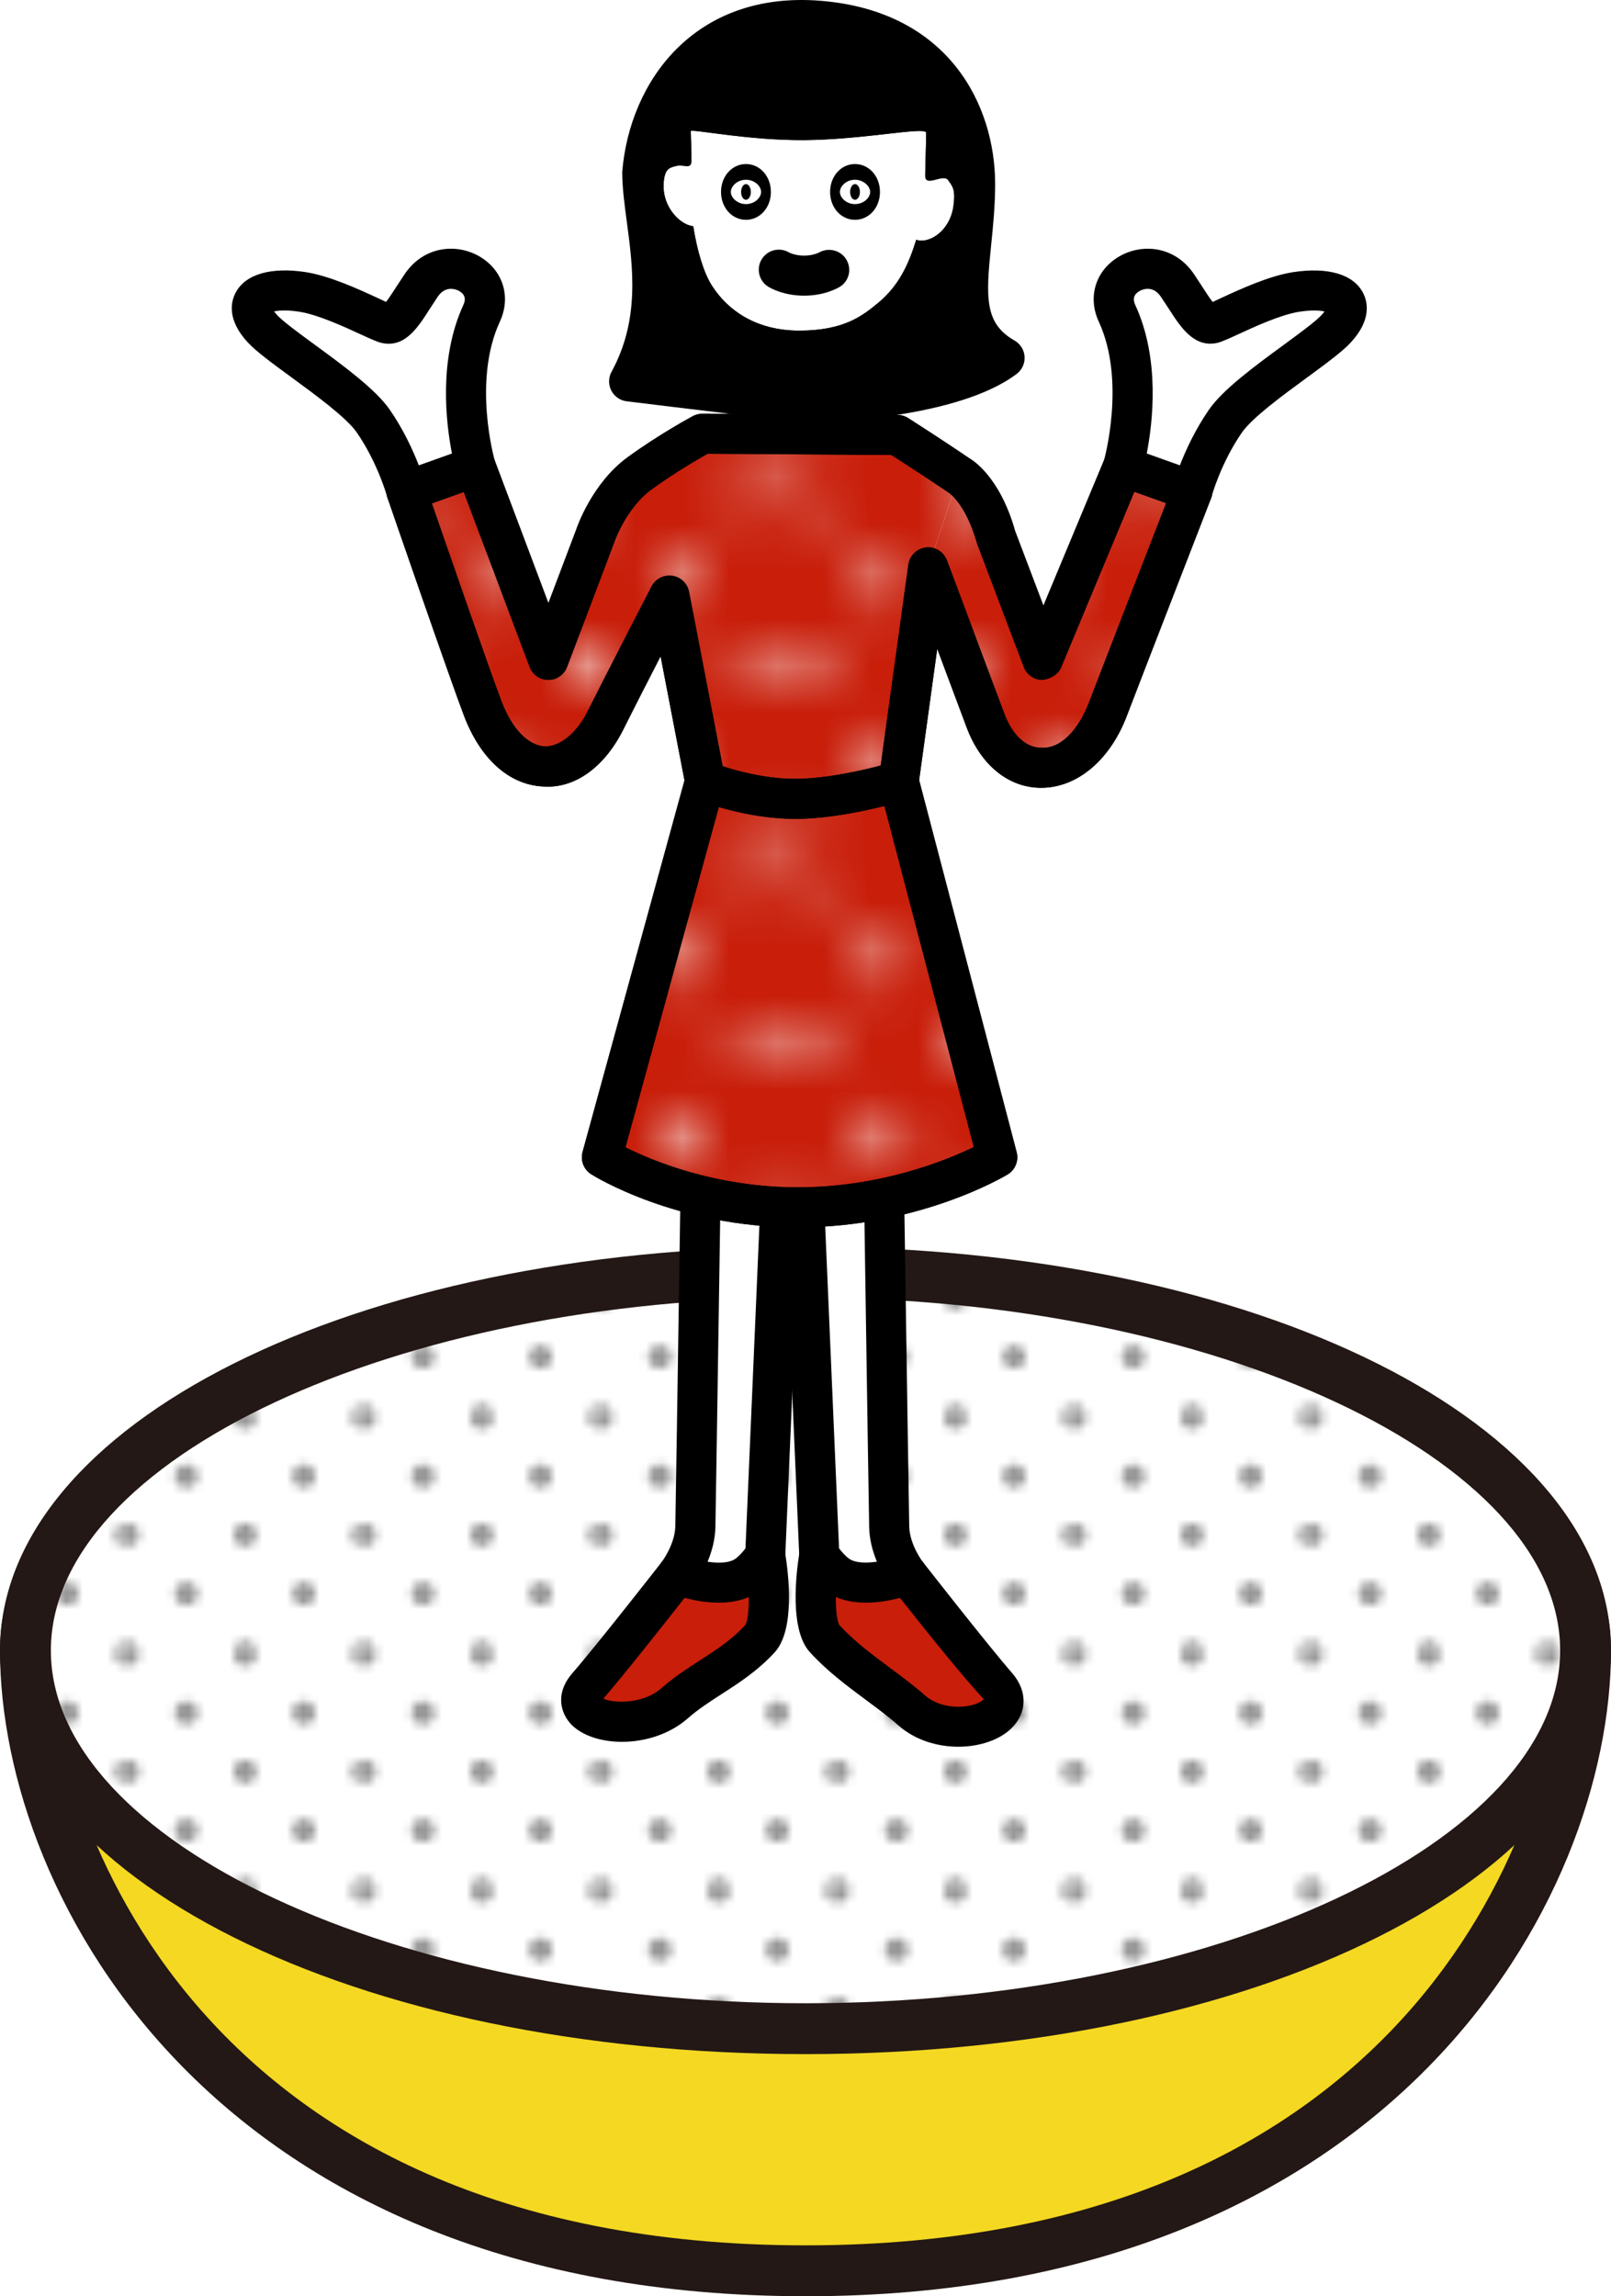 <?xml version="1.0" encoding="UTF-8"?><svg id="_イヤー_2" xmlns="http://www.w3.org/2000/svg" xmlns:xlink="http://www.w3.org/1999/xlink" viewBox="0 0 84.851 120.942"><defs><style>.cls-1{fill:none;}.cls-2{fill:url(#_規パターンスウォッチ_6);}.cls-3{fill:url(#_規パターンスウォッチ_9);}.cls-4{fill:#f4d822;}.cls-5{fill:#fff;}.cls-6{fill:#979797;}.cls-7{fill:#c81e0a;}.cls-8{fill:#231815;}</style><pattern id="_規パターンスウォッチ_9" x="0" y="0" width="28.799" height="28.801" patternTransform="translate(-5529.952 -2269.717) scale(.43)" patternUnits="userSpaceOnUse" viewBox="0 0 28.799 28.801"><g><rect class="cls-1" x="0" y="0" width="28.799" height="28.801"/><path class="cls-6" d="M28.799,30.24c.796,0,1.44-.645,1.44-1.439s-.645-1.439-1.44-1.439c-.796,0-1.44,.645-1.44,1.439s.645,1.439,1.44,1.439Z"/><path class="cls-6" d="M14.399,30.24c.795,0,1.44-.645,1.44-1.439s-.645-1.439-1.44-1.439c-.796,0-1.439,.645-1.439,1.439s.643,1.439,1.439,1.439Z"/><path class="cls-6" d="M0,30.24c.795,0,1.44-.645,1.44-1.439s-.644-1.439-1.44-1.439c-.797,0-1.44,.645-1.44,1.439s.644,1.439,1.44,1.439Z"/><path class="cls-6" d="M28.799,15.842c.796,0,1.44-.646,1.44-1.441,0-.795-.645-1.44-1.44-1.44-.796,0-1.44,.644-1.44,1.44,0,.795,.645,1.441,1.44,1.441Z"/><path class="cls-6" d="M14.399,15.842c.795,0,1.44-.646,1.44-1.441,0-.795-.645-1.44-1.44-1.44-.796,0-1.439,.644-1.439,1.44,0,.795,.643,1.441,1.439,1.441Z"/><path class="cls-6" d="M0,15.842c.795,0,1.44-.646,1.44-1.441,0-.795-.644-1.44-1.44-1.44-.797,0-1.44,.644-1.44,1.44,0,.795,.644,1.441,1.44,1.441Z"/><path class="cls-6" d="M28.799,1.441c.796,0,1.44-.645,1.44-1.441,0-.795-.645-1.44-1.44-1.44-.796,0-1.44,.644-1.44,1.44,0,.797,.645,1.441,1.44,1.441Z"/><path class="cls-6" d="M14.399,1.441c.795,0,1.44-.645,1.44-1.441,0-.795-.645-1.44-1.44-1.44-.796,0-1.439,.644-1.439,1.44,0,.797,.643,1.441,1.439,1.441Z"/><path class="cls-6" d="M0,1.441C.795,1.441,1.44,.797,1.44,0,1.44-.795,.795-1.44,0-1.44-.797-1.44-1.44-.795-1.44,0-1.44,.797-.797,1.441,0,1.441Z"/><path class="cls-6" d="M-14.4,1.441c.795,0,1.44-.645,1.44-1.441,0-.795-.645-1.44-1.44-1.44-.796,0-1.44,.644-1.44,1.44,0,.797,.644,1.441,1.44,1.441Z"/><path class="cls-6" d="M-14.4,0"/><path class="cls-6" d="M7.199,23.041c.795,0,1.44-.645,1.44-1.439,0-.797-.645-1.441-1.44-1.441-.796,0-1.44,.645-1.44,1.441,0,.795,.644,1.439,1.44,1.439Z"/><path class="cls-6" d="M21.6,23.041c.795,0,1.44-.645,1.44-1.439,0-.797-.645-1.441-1.44-1.441-.796,0-1.44,.645-1.44,1.441,0,.795,.644,1.439,1.44,1.439Z"/><path class="cls-6" d="M7.199,8.641c.795,0,1.44-.644,1.44-1.44,0-.797-.645-1.441-1.44-1.441-.796,0-1.44,.645-1.44,1.441,0,.795,.644,1.44,1.44,1.44Z"/><path class="cls-6" d="M21.6,8.641c.795,0,1.44-.644,1.44-1.44,0-.797-.645-1.441-1.44-1.441-.796,0-1.44,.645-1.44,1.441,0,.795,.644,1.44,1.44,1.44Z"/><path class="cls-6" d="M-7.2,8.641c.795,0,1.44-.644,1.44-1.44,0-.797-.645-1.441-1.44-1.441-.796,0-1.44,.645-1.44,1.441,0,.795,.644,1.44,1.44,1.44Z"/><path class="cls-6" d="M-7.2,7.201"/></g></pattern><pattern id="_規パターンスウォッチ_6" x="0" y="0" width="7.143" height="7.143" patternTransform="translate(9699.865 13519.552) scale(2.484)" patternUnits="userSpaceOnUse" viewBox="0 0 7.143 7.143"><g><rect class="cls-1" x="0" y="0" width="7.143" height="7.143"/><path class="cls-5" d="M7.143,7.571c.236,0,.428-.192,.428-.429,0-.237-.192-.427-.428-.427-.237,0-.429,.189-.429,.427,0,.236,.192,.429,.429,.429Z"/><path class="cls-5" d="M3.571,7.571c.235,0,.429-.192,.429-.429,0-.237-.193-.427-.429-.427-.237,0-.429,.189-.429,.427,0,.236,.192,.429,.429,.429Z"/><path class="cls-5" d="M0,7.571c.237,0,.428-.192,.428-.429,0-.237-.191-.427-.428-.427-.238,0-.429,.189-.429,.427,0,.236,.191,.429,.429,.429Z"/><path class="cls-5" d="M7.143,3.999c.236,0,.428-.189,.428-.428,0-.235-.192-.428-.428-.428-.237,0-.429,.192-.429,.428,0,.238,.192,.428,.429,.428Z"/><circle class="cls-5" cx="3.571" cy="3.571" r=".428"/><path class="cls-5" d="M0,3.999c.237,0,.428-.189,.428-.428,0-.235-.191-.428-.428-.428-.238,0-.429,.192-.429,.428,0,.238,.191,.428,.429,.428Z"/><path class="cls-5" d="M7.143,.429c.236,0,.428-.191,.428-.429s-.192-.428-.428-.428c-.237,0-.429,.19-.429,.428s.192,.429,.429,.429Z"/><path class="cls-5" d="M3.571,.429c.235,0,.429-.191,.429-.429s-.193-.428-.429-.428c-.237,0-.429,.19-.429,.428s.192,.429,.429,.429Z"/><path class="cls-5" d="M0,.429C.237,.429,.428,.237,.428,0s-.191-.428-.428-.428C-.238-.428-.429-.237-.429,0s.191,.429,.429,.429Z"/><path class="cls-5" d="M-3.571,.429c.236,0,.428-.191,.428-.429s-.192-.428-.428-.428c-.237,0-.429,.19-.429,.428s.192,.429,.429,.429Z"/><path class="cls-5" d="M-3.571,0"/><path class="cls-5" d="M1.785,5.787c.237,0,.429-.192,.429-.43s-.192-.429-.429-.429-.429,.191-.429,.429,.192,.43,.429,.43Z"/><path class="cls-5" d="M5.356,5.787c.236,0,.429-.192,.429-.43s-.192-.429-.429-.429c-.236,0-.428,.191-.428,.429s.192,.43,.428,.43Z"/><path class="cls-5" d="M1.785,2.215c.237,0,.429-.192,.429-.429,0-.238-.192-.43-.429-.43s-.429,.191-.429,.43c0,.236,.192,.429,.429,.429Z"/><path class="cls-5" d="M5.356,2.215c.236,0,.429-.192,.429-.429,0-.238-.192-.43-.429-.43-.236,0-.428,.191-.428,.43,0,.236,.192,.429,.428,.429Z"/><path class="cls-5" d="M-1.785,2.215c.236,0,.428-.192,.428-.429,0-.238-.192-.43-.428-.43-.238,0-.43,.191-.43,.43,0,.236,.192,.429,.43,.429Z"/><path class="cls-5" d="M-1.785,1.786"/></g></pattern></defs><g id="text"><g><g><g><path class="cls-4" d="M1.341,86.929c0-11.003,18.397-10.163,41.087-10.163s41.084-.841,41.084,10.163c0,11-9.71,32.674-41.084,32.674C11.051,119.603,1.341,97.929,1.341,86.929Z"/><path class="cls-8" d="M42.427,120.942C11.517,120.942,0,100.078,0,86.929c0-2.488,.835-4.582,2.485-6.23,5.374-5.355,18.64-5.303,35.424-5.281l4.518,.009,4.518-.009c16.75-.022,30.05-.074,35.421,5.281,1.651,1.648,2.485,3.742,2.485,6.23,0,13.15-11.517,34.014-42.424,34.014Zm-8.715-42.852c-13.71,0-25.166,.351-29.333,4.505-1.143,1.143-1.7,2.559-1.7,4.333,0,8.13,7.302,31.334,39.748,31.334,32.443,0,39.745-23.204,39.745-31.334,0-1.774-.557-3.19-1.7-4.333-4.582-4.573-18.015-4.524-33.521-4.496l-4.524,.006-4.524-.006c-1.417-.003-2.815-.009-4.191-.009Z"/></g><g><path class="cls-5" d="M83.512,86.929c0,11-18.394,19.921-41.084,19.921S1.341,97.929,1.341,86.929c0-11.003,18.397-19.925,41.087-19.925s41.084,8.921,41.084,19.925Z"/><path class="cls-3" d="M83.512,86.929c0,11-18.394,19.921-41.084,19.921S1.341,97.929,1.341,86.929c0-11.003,18.397-19.925,41.087-19.925s41.084,8.921,41.084,19.925Z"/><path class="cls-8" d="M42.427,108.19C18.634,108.19,0,98.853,0,86.929s18.634-21.264,42.427-21.264c23.789,0,42.424,9.34,42.424,21.264s-18.634,21.261-42.424,21.261Zm0-39.846c-21.544,0-39.748,8.512-39.748,18.585s18.203,18.582,39.748,18.582,39.745-8.509,39.745-18.582-18.2-18.585-39.745-18.585Z"/></g></g><g><g><path class="cls-5" d="M13.83,17.323c.97,1.041,4.777,3.326,5.837,4.867,1.225,1.778,1.739,3.683,1.739,3.683l3.641-1.3s-1.32-4.532,.32-8.074c.888-1.914-1.912-3.329-3.178-1.473-.8,1.169-1.252,2.164-1.883,2.002-.471-.124-2.746-1.39-4.357-1.647-2.266-.361-3.464,.497-2.12,1.943Z"/><path d="M21.408,26.927c-.17,0-.337-.04-.49-.12-.262-.136-.454-.375-.531-.659-.005-.017-.49-1.764-1.589-3.36-.539-.784-2.152-1.965-3.447-2.914-.987-.723-1.841-1.346-2.293-1.832l-.002-.001c-1.131-1.218-.888-2.175-.64-2.636,.519-.974,1.88-1.354,3.702-1.07,1.266,.203,2.778,.901,3.777,1.363,.167,.079,.315,.149,.439,.204,.153-.194,.359-.517,.524-.771l.461-.702c1.019-1.493,2.734-1.606,3.904-.94,1.262,.717,1.715,2.137,1.104,3.453-1.456,3.145-.277,7.293-.264,7.334,.155,.536-.133,1.101-.66,1.289l-3.642,1.3c-.114,.04-.233,.061-.352,.061Zm-6.808-10.325c.318,.34,1.172,.964,1.997,1.568,1.499,1.099,3.2,2.344,3.94,3.421,.728,1.058,1.223,2.149,1.524,2.926l1.744-.624c-.318-1.624-.718-4.978,.604-7.839,.146-.315,.068-.56-.23-.73-.068-.039-.672-.354-1.118,.296l-.427,.653c-.628,.981-1.322,2.096-2.591,1.776-.175-.047-.548-.207-1.036-.433-.839-.388-2.244-1.038-3.224-1.194-.662-.106-1.104-.073-1.346-.019,.039,.056,.095,.121,.165,.199h0Z"/></g><g><path class="cls-5" d="M70.37,17.323c-.966,1.041-4.775,3.326-5.835,4.867-1.225,1.778-1.739,3.683-1.739,3.683l-3.641-1.3s1.32-4.532-.32-8.074c-.888-1.914,1.912-3.329,3.178-1.473,.801,1.169,1.252,2.164,1.883,2.002,.47-.124,2.746-1.39,4.359-1.647,2.261-.361,3.46,.497,2.116,1.943Z"/><path d="M62.794,26.927c-.119,0-.238-.021-.352-.061l-3.642-1.3c-.526-.188-.815-.752-.66-1.288,.012-.041,1.181-4.207-.267-7.336-.611-1.317-.155-2.738,1.109-3.453,1.16-.664,2.882-.554,3.901,.943l.463,.704c.163,.254,.371,.576,.524,.769,.119-.053,.267-.125,.437-.204,1-.462,2.511-1.161,3.777-1.363,1.841-.286,3.178,.098,3.697,1.069,.247,.462,.49,1.418-.64,2.636h0c-.451,.488-1.308,1.115-2.297,1.84-1.293,.947-2.902,2.126-3.438,2.906-1.104,1.598-1.587,3.343-1.591,3.36-.078,.284-.269,.524-.531,.66-.153,.08-.32,.12-.49,.12Zm-2.397-3.034l1.744,.624c.301-.778,.796-1.869,1.526-2.927,.738-1.075,2.433-2.317,3.928-3.412,.827-.607,1.684-1.234,1.999-1.573v-.001c.073-.078,.129-.144,.167-.2-.243-.053-.679-.085-1.342,.018-.98,.156-2.385,.807-3.224,1.195-.488,.226-.861,.386-1.031,.432-1.249,.307-1.963-.788-2.593-1.77l-.432-.656c-.446-.657-1.048-.336-1.116-.297-.301,.17-.378,.415-.233,.729,1.325,2.86,.924,6.216,.607,7.84Z"/></g><g><g><path class="cls-5" d="M41.604,51.824l-4.532-.805s-.415,28.043-.446,29.399c-.034,1.354-.949,2.513-.949,2.513l-.427,2.902,4.558-2.414,.497-1.509,1.298-30.086Z"/><path d="M35.249,86.887c-.213,0-.427-.064-.609-.193-.325-.23-.495-.624-.437-1.017l.429-2.902c.029-.182,.102-.354,.216-.499,.005-.005,.696-.915,.721-1.887,.032-1.354,.449-29.388,.449-29.388,.005-.309,.146-.602,.383-.798,.24-.198,.551-.283,.856-.226l4.529,.805c.522,.092,.893,.557,.871,1.086l-1.298,30.085c-.005,.096-.022,.192-.053,.284l-.497,1.509c-.085,.26-.267,.476-.507,.603l-4.559,2.414c-.155,.082-.325,.123-.495,.123Zm1.436-3.551l-.087,.586,2.341-1.238,.318-.967,1.252-29.016-2.397-.427c-.082,5.443-.405,26.983-.432,28.166-.032,1.306-.67,2.413-.995,2.896Z"/></g><g><path class="cls-7" d="M40.306,81.909s-.526,.825-1.116,1.152c-1.31,.738-3.513-.131-3.513-.131,0,0-3.389,4.345-4.729,5.883-1.519,1.747,2.523,2.717,4.595,.888,1.397-1.232,3.076-1.863,4.479-3.387,.852-.922,.284-4.406,.284-4.406Z"/><path d="M32.762,91.742c-1.077,0-2.065-.314-2.64-.882-.582-.579-.924-1.644,.029-2.739,1.305-1.501,4.66-5.797,4.694-5.841,.286-.365,.776-.505,1.218-.332,.573,.222,1.963,.56,2.606,.194,.245-.136,.59-.559,.747-.803,.235-.368,.66-.557,1.104-.462,.427,.089,.754,.431,.825,.861,.197,1.201,.539,4.119-.546,5.294-.902,.978-1.868,1.601-2.805,2.204-.628,.405-1.223,.79-1.754,1.258-.973,.859-2.283,1.248-3.479,1.248Zm-.985-2.274c.56,.249,2.091,.301,3.067-.557,.65-.574,1.339-1.019,2.006-1.45,.864-.556,1.676-1.081,2.397-1.862,.133-.188,.197-.762,.192-1.484-1.145,.497-2.53,.271-3.382,.044-.963,1.229-3.202,4.067-4.28,5.308Z"/></g><g><path class="cls-5" d="M47.783,82.931s-.915-1.16-.949-2.513c-.029-1.356-.446-29.399-.446-29.399l-4.53,.805,1.296,30.086,.495,1.509,4.559,2.414-.425-2.902Z"/><path d="M48.206,86.887c-.17,0-.34-.04-.495-.123l-4.559-2.414c-.24-.127-.422-.344-.509-.604l-.495-1.509c-.029-.091-.046-.187-.051-.284l-1.296-30.085c-.022-.528,.349-.992,.871-1.084l4.532-.805c.298-.057,.616,.028,.856,.226,.238,.197,.378,.489,.383,.798,0,0,.417,28.037,.446,29.392,.022,.969,.716,1.878,.723,1.886,.112,.144,.187,.318,.213,.497l.425,2.902c.056,.393-.112,.786-.437,1.015-.182,.129-.395,.193-.609,.193Zm-3.688-4.203l2.341,1.24-.085-.587c-.328-.484-.966-1.59-.995-2.896-.027-1.186-.347-22.725-.429-28.166l-2.399,.427,1.249,29.017,.318,.966Z"/></g><g><path class="cls-7" d="M43.154,81.909s.524,.825,1.118,1.152c1.31,.738,3.511-.131,3.511-.131,0,0,3.389,4.345,4.731,5.883,1.519,1.747-2.438,3.096-4.51,1.262-1.397-1.232-3.164-2.237-4.566-3.76-.849-.922-.284-4.406-.284-4.406Z"/><path d="M50.472,92c-1.106,0-2.278-.347-3.168-1.134-.519-.459-1.094-.884-1.681-1.32-1.002-.744-2.038-1.511-2.96-2.517-1.082-1.171-.747-4.089-.553-5.289,.07-.432,.4-.774,.827-.864,.434-.095,.866,.095,1.104,.462,.158,.244,.502,.666,.742,.798,.655,.37,2.043,.03,2.613-.189,.444-.166,.932-.033,1.218,.332,.034,.044,3.389,4.341,4.694,5.84,.815,.938,.803,2.077-.029,2.903-.626,.619-1.684,.978-2.807,.978Zm-6.448-7.885c-.005,.724,.063,1.3,.199,1.493,.781,.849,1.737,1.558,2.659,2.242,.636,.472,1.257,.935,1.822,1.433,.643,.569,1.548,.673,2.193,.583,.563-.08,.869-.29,.919-.372-1.14-1.209-3.435-4.094-4.413-5.335-.849,.228-2.239,.452-3.379-.044Z"/></g><g><path class="cls-7" d="M47.334,41.149l5.192,19.806s-4.362,2.635-10.503,2.635-10.32-2.635-10.32-2.635l5.432-19.806h10.199Z"/><path d="M42.022,64.645c-6.368,0-10.701-2.682-10.883-2.797-.393-.247-.577-.724-.456-1.172l5.434-19.806c.126-.459,.543-.776,1.019-.776h10.197c.48,0,.9,.324,1.021,.787l5.192,19.806c.119,.454-.075,.93-.476,1.172-.189,.114-4.687,2.786-11.048,2.786Zm-9.081-4.216c1.373,.689,4.724,2.106,9.081,2.106,4.386,0,7.856-1.433,9.268-2.122l-4.772-18.209h-8.576l-5,18.225Z"/></g><g><path class="cls-7" d="M48.887,29.883l-1.553,11.266s-3.008,.927-5.463,.927-4.736-.927-4.736-.927l-1.883-9.779s-2.477,4.794-3.365,6.572c-1.727,3.457-5.01,3.202-6.461-.614-.752-1.977-4.02-11.456-4.02-11.456l3.641-1.3,3.833,10.185,2.46-6.502s.694-2.118,2.339-3.321c1.645-1.198,3.324-2.094,3.324-2.094l10.262,.07s1.907,1.218,3.246,2.137"/><path d="M41.87,43.131c-2.632,0-5.029-.963-5.131-1.004-.33-.135-.573-.427-.638-.778l-1.308-6.783c-.716,1.395-1.526,2.979-1.958,3.847-.997,1.998-2.569,3.139-4.238,3.011-1.776-.089-3.29-1.444-4.156-3.719-.752-1.969-3.899-11.1-4.032-11.487-.189-.547,.097-1.144,.643-1.339l3.642-1.3c.534-.188,1.14,.082,1.342,.622l2.848,7.567,1.47-3.885c.017-.055,.805-2.412,2.703-3.799,1.689-1.23,3.379-2.135,3.45-2.174,.155-.081,.323-.113,.505-.124l10.262,.07c.199,.001,.393,.058,.56,.165,0,0,1.926,1.23,3.278,2.158,.48,.33,.602,.987,.272,1.468-.332,.483-.987,.603-1.47,.272-1.029-.707-2.399-1.593-2.96-1.953l-9.682-.067c-.502,.281-1.752,1.004-2.969,1.89-1.337,.978-1.951,2.78-1.958,2.798l-2.475,6.544c-.155,.41-.548,.682-.987,.682h0c-.439,0-.835-.272-.987-.683l-3.469-9.214-1.679,.6c.856,2.479,3.074,8.876,3.671,10.438,.546,1.435,1.4,2.317,2.288,2.362,.754,.013,1.642-.651,2.242-1.845,.886-1.781,3.37-6.586,3.37-6.586,.209-.399,.648-.622,1.089-.559,.446,.064,.801,.403,.886,.844l1.769,9.187c.767,.25,2.264,.664,3.811,.664,1.616,0,3.535-.444,4.512-.701l1.458-10.581c.08-.579,.631-.979,1.189-.901,.58,.079,.983,.613,.902,1.19l-1.553,11.267c-.056,.406-.342,.744-.735,.865-.129,.04-3.19,.973-5.774,.973Z"/></g><g><path class="cls-7" d="M48.887,29.883s2.116,5.657,3.016,8.059c1.356,3.62,5.01,3.202,6.461-.614,.752-1.977,4.432-11.456,4.432-11.456l-3.641-1.3-4.246,10.185-2.46-6.502c-.72-2.55-1.936-3.207-1.936-3.207"/><path d="M54.834,41.493h-.01c-1.706-.005-3.168-1.194-3.913-3.182l-3.016-8.059,1.98-.74,3.016,8.059c.429,1.148,1.135,1.807,1.938,1.81,1.05,.069,1.982-.949,2.545-2.427,.602-1.582,3.076-7.955,4.044-10.453l-1.674-.598-3.86,9.259c-.167,.399-.631,.615-.992,.649-.432-.007-.818-.277-.97-.682l-2.462-6.502c-.594-2.09-1.473-2.664-1.48-2.669-.483-.304-.653-.945-.364-1.436,.284-.491,.893-.678,1.397-.405,.165,.09,1.633,.953,2.45,3.849l1.492,3.935,3.224-7.737c.218-.52,.805-.773,1.329-.588l3.642,1.3c.269,.096,.488,.297,.607,.556,.119,.26,.126,.556,.024,.821,0,0-3.68,9.474-4.432,11.45-.89,2.339-2.618,3.789-4.515,3.789Z"/></g></g><g><path class="cls-2" d="M59.154,24.572l-4.246,10.185-2.46-6.502c-.72-2.55-1.936-3.207-1.936-3.207-1.339-.919-3.246-2.137-3.246-2.137l-10.262-.07s-1.679,.895-3.324,2.094c-1.645,1.203-2.339,3.321-2.339,3.321l-2.46,6.502-3.833-10.185-3.641,1.3s3.268,9.479,4.02,11.456c1.451,3.816,4.733,4.071,6.461,.614,.888-1.778,3.365-6.572,3.365-6.572l1.883,9.779-5.432,19.806s4.18,2.635,10.32,2.635,10.503-2.635,10.503-2.635l-5.192-19.806,1.553-11.266s2.116,5.657,3.016,8.059c1.356,3.62,5.01,3.202,6.461-.614,.752-1.977,4.432-11.456,4.432-11.456l-3.641-1.3Z"/><path d="M42.022,64.645c-6.368,0-10.701-2.682-10.883-2.797-.393-.247-.577-.724-.456-1.172l5.369-19.57-1.259-6.541c-.716,1.395-1.528,2.979-1.958,3.847-.997,1.998-2.569,3.139-4.238,3.011-1.776-.089-3.29-1.444-4.156-3.719-.752-1.969-3.899-11.1-4.032-11.487-.189-.547,.097-1.144,.643-1.339l3.642-1.3c.534-.188,1.14,.082,1.342,.622l2.848,7.567,1.47-3.885c.017-.055,.805-2.412,2.703-3.799,1.689-1.23,3.379-2.135,3.45-2.174,.155-.081,.323-.113,.505-.124l10.262,.07c.199,.001,.393,.058,.56,.165,0,0,1.926,1.23,3.278,2.158,.068,.03,1.536,.894,2.353,3.789l1.492,3.935,3.224-7.737c.218-.52,.805-.773,1.329-.588l3.642,1.3c.269,.096,.488,.296,.607,.556s.126,.556,.024,.821c0,0-3.68,9.474-4.432,11.45-.89,2.339-2.618,3.789-4.515,3.789h-.01c-1.706-.005-3.168-1.194-3.913-3.182l-1.55-4.146-.953,6.919,5.138,19.603c.119,.454-.075,.93-.476,1.172-.189,.114-4.687,2.786-11.048,2.786Zm-9.081-4.216c1.373,.689,4.724,2.106,9.081,2.106,4.386,0,7.856-1.433,9.268-2.122l-4.978-18.996c-.034-.135-.044-.274-.024-.412l1.553-11.267c.066-.479,.449-.852,.929-.905,.492-.056,.936,.226,1.106,.679l3.016,8.059c.429,1.148,1.135,1.807,1.938,1.81,1.05,.069,1.982-.949,2.545-2.427,.602-1.582,3.076-7.955,4.044-10.453l-1.674-.598-3.86,9.259c-.167,.399-.631,.615-.992,.649-.432-.007-.818-.277-.97-.682l-2.462-6.502c-.594-2.09-1.473-2.664-1.48-2.669-1.082-.741-2.465-1.634-3.028-1.995l-9.682-.067c-.502,.281-1.752,1.004-2.969,1.89-1.337,.978-1.951,2.78-1.958,2.798l-2.475,6.544c-.155,.411-.548,.682-.987,.682h0c-.439,0-.835-.272-.987-.683l-3.469-9.214-1.679,.6c.856,2.479,3.074,8.876,3.671,10.438,.546,1.435,1.4,2.317,2.288,2.362,.754,.013,1.642-.651,2.242-1.845,.886-1.781,3.37-6.586,3.37-6.586,.209-.399,.648-.622,1.089-.559,.446,.064,.801,.403,.886,.844l1.883,9.779c.032,.16,.024,.324-.017,.479l-5.214,19.001Z"/></g><g><path d="M43.128,21.18s6.909-.155,9.782-2.329c-3.067-1.747-1.553-4.978-1.553-9.161,0-3.498-2.004-8.103-8.244-8.598-6.235-.51-8.979,4.202-9.284,7.962,0,2.77,1.575,6.885-.691,11.034,2.538,.316,8.089,.975,8.089,.975l1.902,.117Z"/><path d="M43.129,22.236c-.022,0-.044,0-.066-.001l-1.902-.118c-.058-.006-5.614-.665-8.156-.981-.347-.044-.65-.256-.808-.566-.16-.312-.155-.681,.012-.987,1.497-2.741,1.128-5.49,.803-7.915-.124-.928-.24-1.805-.24-2.613C33.16,4.288,36.581-.482,43.197,.039c6.803,.54,9.217,5.537,9.217,9.652,0,1.171-.114,2.272-.213,3.245-.281,2.74-.347,4.098,1.232,4.999,.311,.176,.509,.495,.531,.849,.024,.354-.133,.696-.417,.91-3.11,2.353-10.097,2.536-10.393,2.542h-.024Zm-8.433-3.02c2.756,.336,6.655,.799,6.655,.799l1.798,.109c1.565-.041,5.439-.376,7.894-1.428-1.395-1.596-1.174-3.737-.944-5.978,.097-.936,.204-1.949,.204-3.028,0-1.163-.352-6.998-7.273-7.546-5.973-.506-7.916,4.168-8.149,6.996,.002,.61,.112,1.395,.226,2.247,.301,2.25,.667,4.976-.41,7.829Z"/></g><g><path class="cls-5" d="M46.272,15.938c1.092-.912,1.594-2.04,1.984-3.304,.073,.022,.151,.039,.231,.044,.723,.022,1.589-.701,1.732-1.834,.114-.864-.039-1.017-.289-1.366-.252-.347-1.199,.408-1.199-.218,0-.623,.049-1.582,.049-2.263,0-.349-3.217,.352-6.371,.383-3.042,.029-6.031-.616-6.026-.468,.015,.497,.034,1.216,.034,1.54,0,.522-.383,.17-.856,.303-.291,.082-.582,.126-.611,.99-.037,1.145,.832,2.077,1.54,2.172,.012,.005,.015,.002,.024,.002,.184,1.208,.541,2.455,.99,3.139,.776,1.213,2.237,2.358,4.59,2.358,2.353,0,3.333-.776,4.178-1.477Z"/><path d="M36.474,6.888c.509,0,3.076,.491,5.734,.491,.067,0,.134-0,.202-.001,2.528-.025,5.096-.481,6.016-.481,.228,0,.355,.028,.355,.097,0,.682-.049,1.64-.049,2.263,0,.199,.095,.258,.233,.258,.208,0,.514-.136,.737-.136,.096,0,.176,.025,.228,.096,.25,.349,.403,.502,.289,1.366-.141,1.116-.984,1.835-1.7,1.835l-.032-.001c-.08-.005-.158-.022-.23-.044-.391,1.264-.893,2.392-1.985,3.305-.844,.701-1.824,1.477-4.178,1.477s-3.814-1.145-4.59-2.358c-.449-.684-.805-1.931-.99-3.14l-.012,.001-.012-.003c-.708-.095-1.577-1.026-1.541-2.172,.029-.863,.32-.907,.611-.99,.088-.025,.173-.033,.253-.033,.147,0,.277,.027,.379,.027,.14,0,.225-.052,.225-.298,0-.325-.019-1.043-.034-1.54-.001-.015,.031-.022,.091-.022m0-2.112h0c-.572,0-1.207,.246-1.605,.657-.398,.411-.615,.973-.597,1.545l.001,.031c-.73,.405-1.384,1.178-1.434,2.663-.047,1.472,.698,2.887,1.801,3.689,.21,.923,.554,2.024,1.099,2.855,1.342,2.096,3.663,3.311,6.355,3.311,3.161,0,4.642-1.229,5.527-1.964,1.111-.929,1.762-2,2.2-3.04,1.289-.541,2.295-1.849,2.493-3.414,.18-1.361-.108-2.086-.632-2.811-.225-.31-.496-.552-.798-.722,.005-.204,.008-.401,.008-.579,0-.888-.657-2.209-2.466-2.209-.476,0-1.094,.07-1.95,.167-1.179,.133-2.647,.3-4.088,.314l-.18,.001c-1.71,0-3.442-.228-4.476-.365-.615-.081-1.059-.127-1.257-.127h0Z"/></g><g><path d="M45.292,10.11c0,.228-.117,.412-.26,.412-.141,0-.257-.184-.257-.412,0-.226,.116-.415,.257-.415,.143,0,.26,.189,.26,.415Z"/><path d="M45.031,11.578c-.735,0-1.31-.644-1.31-1.468,0-.825,.575-1.47,1.31-1.47,.74,0,1.317,.645,1.317,1.47,0,.824-.577,1.468-1.317,1.468Zm0-2.111c-.454,0-.793,.34-.793,.643,0,.302,.34,.64,.793,.64,.459,0,.801-.338,.801-.64,0-.297-.349-.643-.801-.643Z"/></g><g><path d="M39.547,10.11c0,.228-.117,.412-.257,.412-.141,0-.257-.184-.257-.412,0-.226,.117-.415,.257-.415,.141,0,.257,.189,.257,.415Z"/><path d="M39.291,11.578c-.738,0-1.315-.644-1.315-1.468,0-.825,.577-1.47,1.315-1.47,.735,0,1.312,.645,1.312,1.47,0,.824-.577,1.468-1.312,1.468Zm0-2.111c-.456,0-.798,.34-.798,.643,0,.302,.342,.64,.798,.64s.796-.338,.796-.64c0-.303-.34-.643-.796-.643Z"/></g><g><path d="M43.683,14.205s-.51,.313-1.329,.313c-.823,0-1.332-.313-1.332-.313"/><path d="M42.355,15.573c-1.07,0-1.759-.391-1.887-.468-.497-.306-.653-.956-.347-1.453,.306-.499,.958-.649,1.453-.347h0s.298,.158,.781,.158,.781-.163,.793-.169c.505-.278,1.145-.11,1.434,.386s.141,1.124-.347,1.425c-.129,.078-.818,.468-1.88,.468Z"/></g><g><path class="cls-7" d="M47.334,41.149s-3.008,.927-5.463,.927-4.736-.927-4.736-.927"/><path d="M41.87,43.131c-2.632,0-5.029-.963-5.131-1.004-.539-.22-.798-.835-.58-1.374,.216-.54,.837-.801,1.373-.582,.022,.008,2.13,.85,4.338,.85,2.264,0,5.124-.872,5.153-.881,.57-.17,1.148,.143,1.32,.699,.172,.557-.141,1.148-.699,1.32-.129,.04-3.19,.973-5.774,.973Z"/></g></g></g></g></svg>
